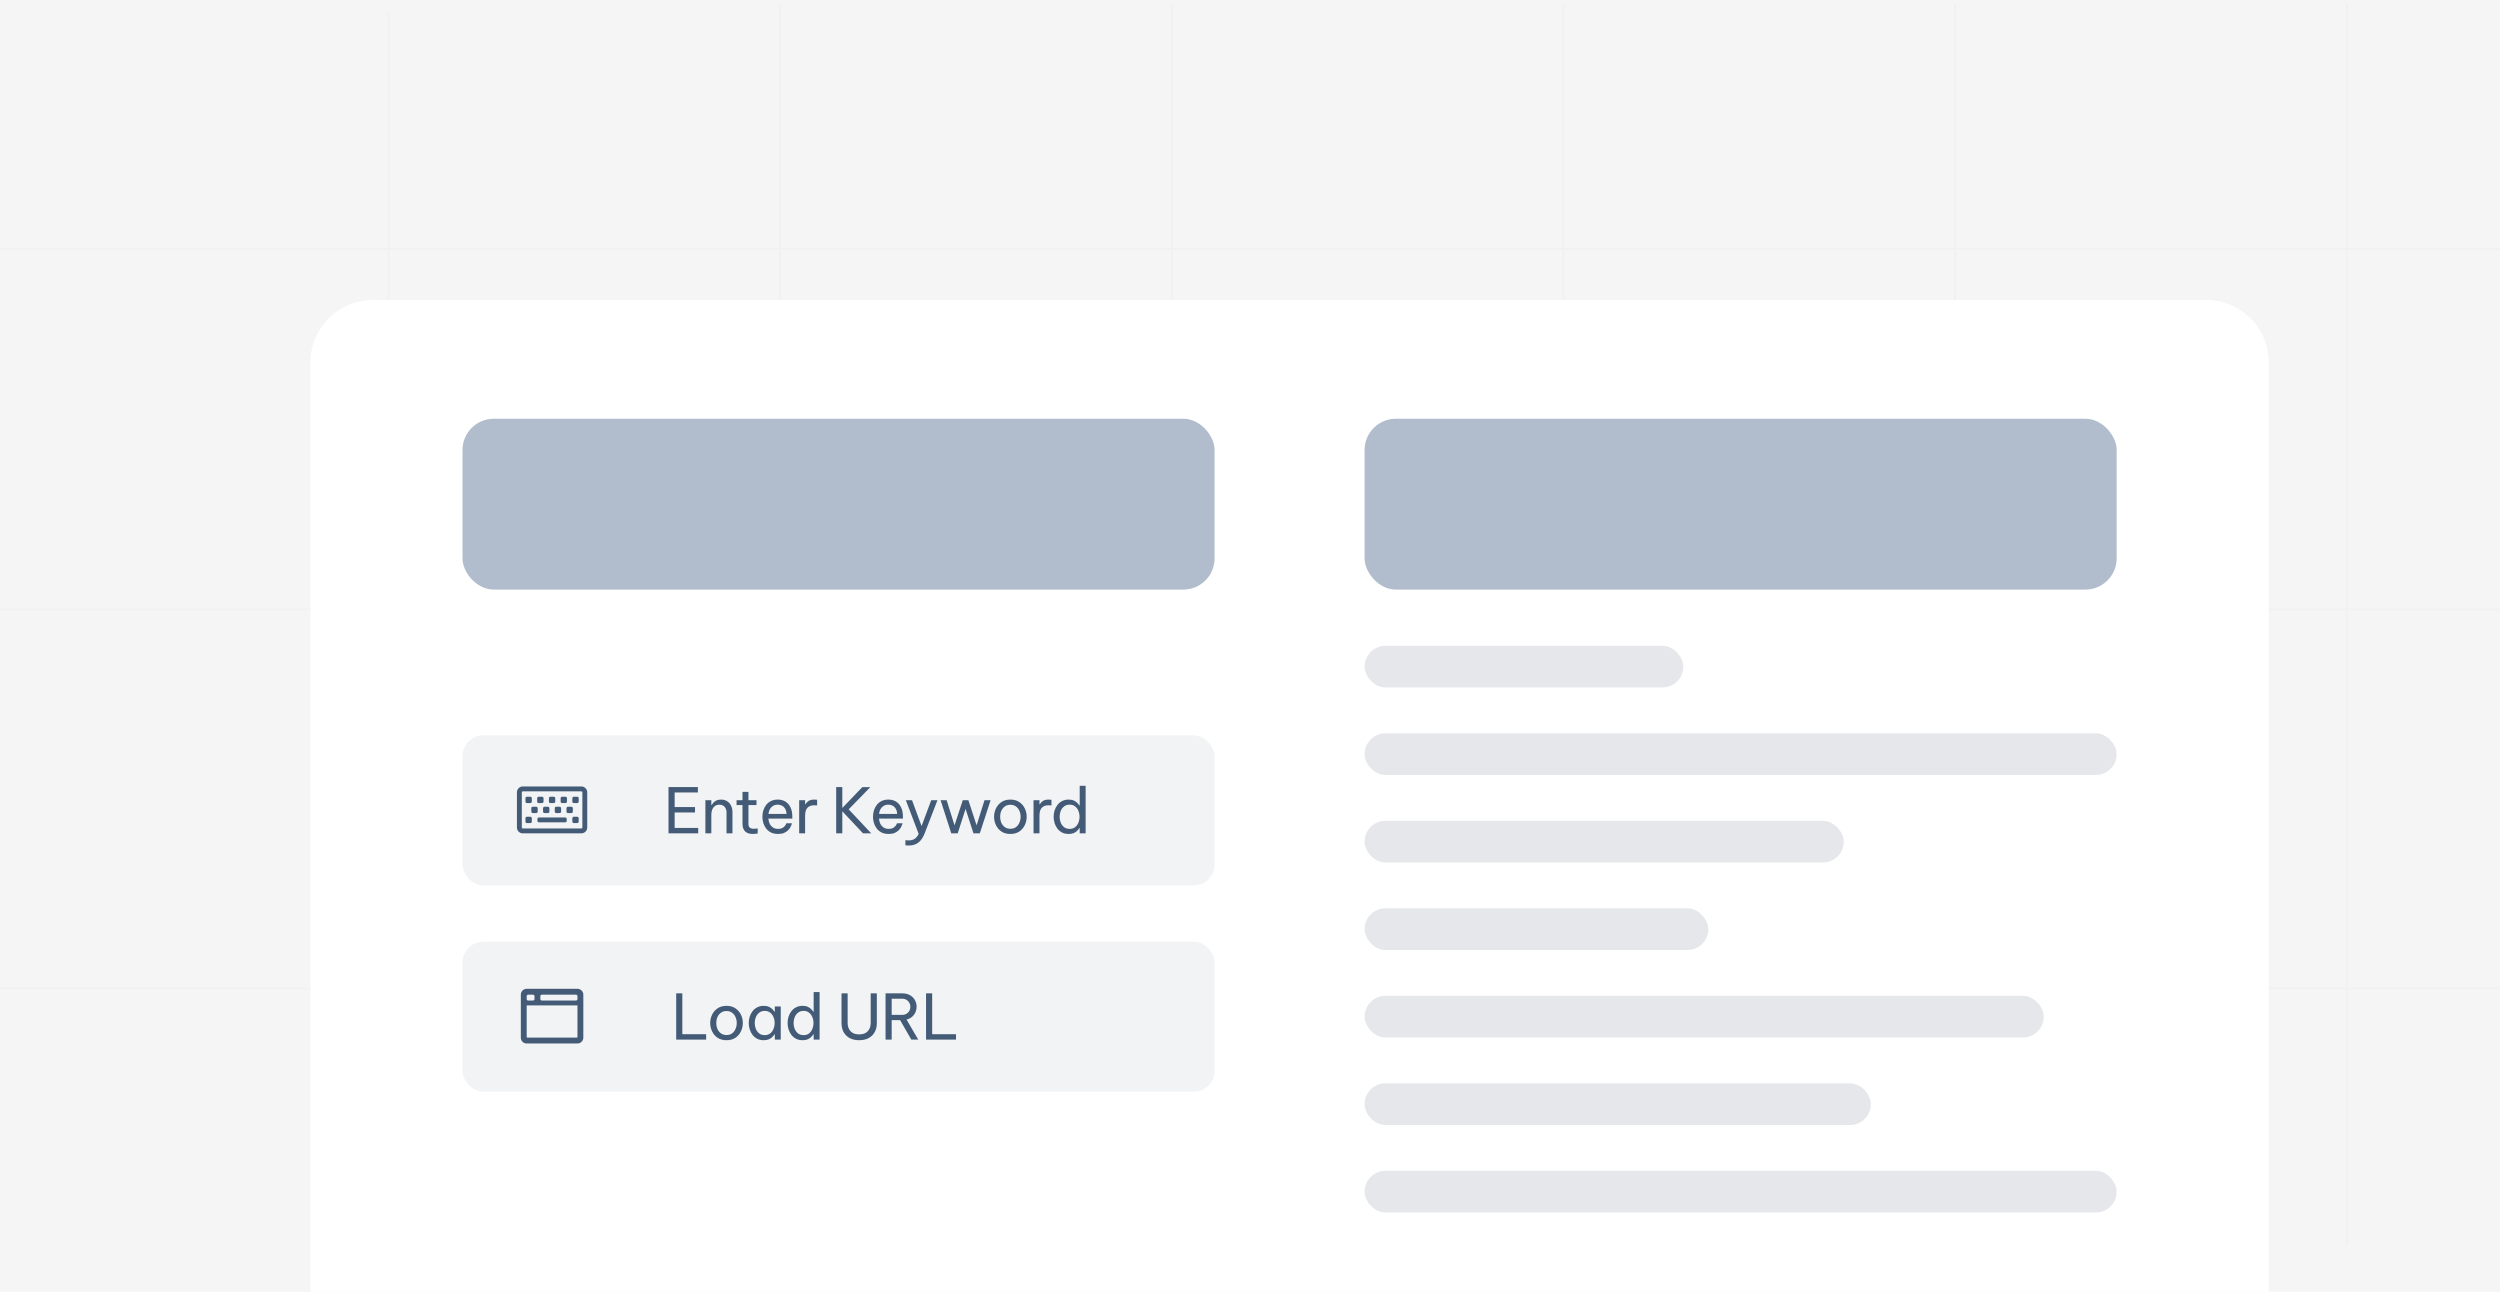 <svg width="1200" height="620" viewBox="0 0 1200 620" fill="none" xmlns="http://www.w3.org/2000/svg">
<rect width="1200" height="620" fill="#F5F5F5"/>
<line y1="119.5" x2="1200" y2="119.5" stroke="#F1F1F1"/>
<line y1="292.5" x2="1200" y2="292.5" stroke="#F1F1F1"/>
<line y1="474.5" x2="1200" y2="474.5" stroke="#F1F1F1"/>
<line x1="186.5" y1="6" x2="186.5" y2="602" stroke="#F1F1F1"/>
<line x1="374.5" y1="2" x2="374.5" y2="598" stroke="#F1F1F1"/>
<line x1="562.5" y1="2" x2="562.5" y2="598" stroke="#F1F1F1"/>
<line x1="750.5" y1="2" x2="750.5" y2="598" stroke="#F1F1F1"/>
<line x1="938.5" y1="2" x2="938.5" y2="598" stroke="#F1F1F1"/>
<line x1="1126.5" y1="2" x2="1126.5" y2="598" stroke="#F1F1F1"/>
<path d="M149 174C149 157.431 162.431 144 179 144H1059C1075.57 144 1089 157.431 1089 174V620H149V174Z" fill="white"/>
<rect x="222" y="353" width="361" height="72" rx="10" fill="#F2F3F4"/>
<path d="M320.887 400V377.8H334.987V380.38H323.827V387.4H333.607V389.98H323.827V397.42H335.137V400H320.887ZM338.59 400V384.1H341.44V386.41H341.62C341.76 386.17 341.99 385.84 342.31 385.42C342.65 385 343.13 384.63 343.75 384.31C344.37 383.97 345.15 383.8 346.09 383.8C347.25 383.8 348.24 384.07 349.06 384.61C349.88 385.13 350.5 385.84 350.92 386.74C351.36 387.64 351.58 388.65 351.58 389.77V400H348.73V389.95C348.73 388.89 348.43 388.01 347.83 387.31C347.25 386.61 346.4 386.26 345.28 386.26C344.38 386.26 343.65 386.49 343.09 386.95C342.53 387.39 342.11 387.98 341.83 388.72C341.57 389.44 341.44 390.21 341.44 391.03V400H338.59ZM361.352 400.3C359.712 400.3 358.472 399.88 357.632 399.04C356.812 398.2 356.402 397.02 356.402 395.5V386.44H353.552V384.1H356.402V380.11H359.252V384.1H363.122V386.44H359.252V395.5C359.252 396.3 359.472 396.89 359.912 397.27C360.352 397.63 360.992 397.81 361.832 397.81C362.272 397.81 362.692 397.78 363.092 397.72C363.492 397.66 363.692 397.63 363.692 397.63V400.06C363.692 400.06 363.462 400.1 363.002 400.18C362.542 400.26 361.992 400.3 361.352 400.3ZM373.478 400.3C372.178 400.3 371.048 400.07 370.088 399.61C369.148 399.13 368.368 398.49 367.748 397.69C367.148 396.89 366.698 396.01 366.398 395.05C366.098 394.07 365.948 393.07 365.948 392.05C365.948 391.05 366.088 390.06 366.368 389.08C366.668 388.1 367.118 387.21 367.718 386.41C368.338 385.61 369.108 384.98 370.028 384.52C370.968 384.04 372.078 383.8 373.358 383.8C374.718 383.8 375.918 384.11 376.958 384.73C377.998 385.35 378.818 386.27 379.418 387.49C380.018 388.71 380.318 390.24 380.318 392.08V392.92H368.828C368.888 393.82 369.098 394.65 369.458 395.41C369.838 396.15 370.368 396.75 371.048 397.21C371.728 397.65 372.538 397.87 373.478 397.87C374.298 397.87 374.958 397.74 375.458 397.48C375.978 397.2 376.388 396.88 376.688 396.52C376.988 396.16 377.188 395.85 377.288 395.59C377.408 395.31 377.468 395.17 377.468 395.17H380.138C380.138 395.17 380.088 395.35 379.988 395.71C379.888 396.05 379.708 396.47 379.448 396.97C379.188 397.47 378.808 397.98 378.308 398.5C377.808 399 377.168 399.43 376.388 399.79C375.608 400.13 374.638 400.3 373.478 400.3ZM368.858 390.7H377.528C377.488 389.66 377.268 388.82 376.868 388.18C376.468 387.52 375.958 387.03 375.338 386.71C374.718 386.39 374.058 386.23 373.358 386.23C372.098 386.23 371.068 386.64 370.268 387.46C369.468 388.26 368.998 389.34 368.858 390.7ZM383.607 400V384.1H386.457V386.08H386.577C386.917 385.48 387.417 384.95 388.077 384.49C388.737 384.03 389.667 383.8 390.867 383.8C391.207 383.8 391.517 383.82 391.797 383.86C392.077 383.88 392.217 383.89 392.217 383.89V386.62C392.217 386.62 392.057 386.61 391.737 386.59C391.437 386.55 391.117 386.53 390.777 386.53C389.397 386.53 388.327 386.93 387.567 387.73C386.827 388.51 386.457 389.79 386.457 391.57V400H383.607ZM401.369 400V377.8H404.309V387.82L413.909 377.83H417.749L407.369 388.48L418.199 400H414.239L404.309 389.41V400H401.369ZM426.566 400.3C425.266 400.3 424.136 400.07 423.176 399.61C422.236 399.13 421.456 398.49 420.836 397.69C420.236 396.89 419.786 396.01 419.486 395.05C419.186 394.07 419.036 393.07 419.036 392.05C419.036 391.05 419.176 390.06 419.456 389.08C419.756 388.1 420.206 387.21 420.806 386.41C421.426 385.61 422.196 384.98 423.116 384.52C424.056 384.04 425.166 383.8 426.446 383.8C427.806 383.8 429.006 384.11 430.046 384.73C431.086 385.35 431.906 386.27 432.506 387.49C433.106 388.71 433.406 390.24 433.406 392.08V392.92H421.916C421.976 393.82 422.186 394.65 422.546 395.41C422.926 396.15 423.456 396.75 424.136 397.21C424.816 397.65 425.626 397.87 426.566 397.87C427.386 397.87 428.046 397.74 428.546 397.48C429.066 397.2 429.476 396.88 429.776 396.52C430.076 396.16 430.276 395.85 430.376 395.59C430.496 395.31 430.556 395.17 430.556 395.17H433.226C433.226 395.17 433.176 395.35 433.076 395.71C432.976 396.05 432.796 396.47 432.536 396.97C432.276 397.47 431.896 397.98 431.396 398.5C430.896 399 430.256 399.43 429.476 399.79C428.696 400.13 427.726 400.3 426.566 400.3ZM421.946 390.7H430.616C430.576 389.66 430.356 388.82 429.956 388.18C429.556 387.52 429.046 387.03 428.426 386.71C427.806 386.39 427.146 386.23 426.446 386.23C425.186 386.23 424.156 386.64 423.356 387.46C422.556 388.26 422.086 389.34 421.946 390.7ZM436.24 405.85C435.78 405.85 435.39 405.83 435.07 405.79C434.75 405.75 434.59 405.73 434.59 405.73V403.3C434.59 403.3 434.75 403.31 435.07 403.33C435.41 403.37 435.77 403.39 436.15 403.39C437.33 403.39 438.29 403.14 439.03 402.64C439.79 402.16 440.43 401.36 440.95 400.24L434.8 384.1H437.77L442.36 396.52L446.98 384.1H449.98L443.83 400.03C443.05 402.03 442.04 403.5 440.8 404.44C439.58 405.38 438.06 405.85 436.24 405.85ZM456.61 400L451.48 384.1H454.39L458.17 396.16L462.13 384.1H464.83L468.76 396.16L472.57 384.1H475.48L470.32 400H467.26L463.48 388.27L459.7 400H456.61ZM484.978 400.3C483.278 400.3 481.848 399.91 480.688 399.13C479.528 398.33 478.648 397.3 478.048 396.04C477.448 394.78 477.148 393.45 477.148 392.05C477.148 390.63 477.448 389.3 478.048 388.06C478.648 386.8 479.528 385.78 480.688 385C481.848 384.2 483.278 383.8 484.978 383.8C486.678 383.8 488.108 384.2 489.268 385C490.428 385.78 491.308 386.8 491.908 388.06C492.508 389.3 492.808 390.63 492.808 392.05C492.808 393.45 492.508 394.78 491.908 396.04C491.308 397.3 490.428 398.33 489.268 399.13C488.108 399.91 486.678 400.3 484.978 400.3ZM484.978 397.81C486.058 397.81 486.958 397.54 487.678 397C488.418 396.44 488.968 395.72 489.328 394.84C489.708 393.96 489.898 393.03 489.898 392.05C489.898 391.05 489.708 390.12 489.328 389.26C488.968 388.38 488.418 387.67 487.678 387.13C486.958 386.57 486.058 386.29 484.978 386.29C483.918 386.29 483.018 386.57 482.278 387.13C481.538 387.67 480.978 388.38 480.598 389.26C480.238 390.12 480.058 391.05 480.058 392.05C480.058 393.03 480.238 393.96 480.598 394.84C480.978 395.72 481.538 396.44 482.278 397C483.018 397.54 483.918 397.81 484.978 397.81ZM496.096 400V384.1H498.946V386.08H499.066C499.406 385.48 499.906 384.95 500.566 384.49C501.226 384.03 502.156 383.8 503.356 383.8C503.696 383.8 504.006 383.82 504.286 383.86C504.566 383.88 504.706 383.89 504.706 383.89V386.62C504.706 386.62 504.546 386.61 504.226 386.59C503.926 386.55 503.606 386.53 503.266 386.53C501.886 386.53 500.816 386.93 500.056 387.73C499.316 388.51 498.946 389.79 498.946 391.57V400H496.096ZM512.943 400.3C511.743 400.3 510.693 400.07 509.793 399.61C508.893 399.13 508.143 398.5 507.543 397.72C506.943 396.92 506.493 396.03 506.193 395.05C505.893 394.07 505.743 393.07 505.743 392.05C505.743 391.03 505.893 390.03 506.193 389.05C506.493 388.07 506.943 387.19 507.543 386.41C508.143 385.61 508.893 384.98 509.793 384.52C510.693 384.04 511.743 383.8 512.943 383.8C513.943 383.8 514.783 383.96 515.463 384.28C516.143 384.6 516.693 384.98 517.113 385.42C517.533 385.84 517.853 386.24 518.073 386.62H518.253V377.2H521.103V400H518.253V397.48H518.073C517.853 397.86 517.533 398.27 517.113 398.71C516.693 399.15 516.143 399.53 515.463 399.85C514.783 400.15 513.943 400.3 512.943 400.3ZM513.423 397.87C514.483 397.87 515.363 397.59 516.063 397.03C516.783 396.45 517.313 395.72 517.653 394.84C518.013 393.94 518.193 393.01 518.193 392.05C518.193 391.07 518.013 390.14 517.653 389.26C517.313 388.38 516.783 387.66 516.063 387.1C515.363 386.52 514.483 386.23 513.423 386.23C512.363 386.23 511.473 386.52 510.753 387.1C510.033 387.66 509.493 388.38 509.133 389.26C508.793 390.14 508.623 391.07 508.623 392.05C508.623 393.01 508.793 393.94 509.133 394.84C509.493 395.72 510.033 396.45 510.753 397.03C511.473 397.59 512.363 397.87 513.423 397.87Z" fill="#435B77"/>
<path d="M279.062 377.5C280.586 377.5 281.875 378.789 281.875 380.312V397.188C281.875 398.77 280.586 400 279.062 400H250.938C249.355 400 248.125 398.77 248.125 397.188V380.312C248.125 378.789 249.355 377.5 250.938 377.5H279.062ZM279.531 397.188V380.312C279.531 380.078 279.297 379.844 279.062 379.844H250.938C250.645 379.844 250.469 380.078 250.469 380.312V397.188C250.469 397.48 250.645 397.656 250.938 397.656H279.062C279.297 397.656 279.531 397.48 279.531 397.188ZM258.086 389.57C258.086 389.98 257.734 390.273 257.383 390.273H255.742C255.332 390.273 255.039 389.98 255.039 389.57V387.93C255.039 387.578 255.332 387.227 255.742 387.227H257.383C257.734 387.227 258.086 387.578 258.086 387.93V389.57ZM263.711 389.57C263.711 389.98 263.359 390.273 263.008 390.273H261.367C260.957 390.273 260.664 389.98 260.664 389.57V387.93C260.664 387.578 260.957 387.227 261.367 387.227H263.008C263.359 387.227 263.711 387.578 263.711 387.93V389.57ZM269.336 389.57C269.336 389.98 268.984 390.273 268.633 390.273H266.992C266.582 390.273 266.289 389.98 266.289 389.57V387.93C266.289 387.578 266.582 387.227 266.992 387.227H268.633C268.984 387.227 269.336 387.578 269.336 387.93V389.57ZM274.961 389.57C274.961 389.98 274.609 390.273 274.258 390.273H272.617C272.207 390.273 271.914 389.98 271.914 389.57V387.93C271.914 387.578 272.207 387.227 272.617 387.227H274.258C274.609 387.227 274.961 387.578 274.961 387.93V389.57ZM255.273 394.375C255.273 394.785 254.922 395.078 254.57 395.078H252.93C252.52 395.078 252.227 394.785 252.227 394.375V392.734C252.227 392.383 252.52 392.031 252.93 392.031H254.57C254.922 392.031 255.273 392.383 255.273 392.734V394.375ZM277.773 394.375C277.773 394.785 277.422 395.078 277.07 395.078H275.43C275.02 395.078 274.727 394.785 274.727 394.375V392.734C274.727 392.383 275.02 392.031 275.43 392.031H277.07C277.422 392.031 277.773 392.383 277.773 392.734V394.375ZM255.273 384.766C255.273 385.176 254.922 385.469 254.57 385.469H252.93C252.52 385.469 252.227 385.176 252.227 384.766V383.125C252.227 382.773 252.52 382.422 252.93 382.422H254.57C254.922 382.422 255.273 382.773 255.273 383.125V384.766ZM260.898 384.766C260.898 385.176 260.547 385.469 260.195 385.469H258.555C258.145 385.469 257.852 385.176 257.852 384.766V383.125C257.852 382.773 258.145 382.422 258.555 382.422H260.195C260.547 382.422 260.898 382.773 260.898 383.125V384.766ZM266.523 384.766C266.523 385.176 266.172 385.469 265.82 385.469H264.18C263.77 385.469 263.477 385.176 263.477 384.766V383.125C263.477 382.773 263.77 382.422 264.18 382.422H265.82C266.172 382.422 266.523 382.773 266.523 383.125V384.766ZM272.148 384.766C272.148 385.176 271.797 385.469 271.445 385.469H269.805C269.395 385.469 269.102 385.176 269.102 384.766V383.125C269.102 382.773 269.395 382.422 269.805 382.422H271.445C271.797 382.422 272.148 382.773 272.148 383.125V384.766ZM277.773 384.766C277.773 385.176 277.422 385.469 277.07 385.469H275.43C275.02 385.469 274.727 385.176 274.727 384.766V383.125C274.727 382.773 275.02 382.422 275.43 382.422H277.07C277.422 382.422 277.773 382.773 277.773 383.125V384.766ZM272.031 394.023C272.031 394.434 271.68 394.727 271.328 394.727H258.672C258.262 394.727 257.969 394.434 257.969 394.023V393.086C257.969 392.734 258.262 392.383 258.672 392.383H271.328C271.68 392.383 272.031 392.734 272.031 393.086V394.023Z" fill="#435B77"/>
<rect x="222" y="452" width="361" height="72" rx="10" fill="#F2F3F4"/>
<path d="M324.574 499V476.8H327.514V496.42H338.944V499H324.574ZM348.724 499.3C347.024 499.3 345.594 498.91 344.434 498.13C343.274 497.33 342.394 496.3 341.794 495.04C341.194 493.78 340.894 492.45 340.894 491.05C340.894 489.63 341.194 488.3 341.794 487.06C342.394 485.8 343.274 484.78 344.434 484C345.594 483.2 347.024 482.8 348.724 482.8C350.424 482.8 351.854 483.2 353.014 484C354.174 484.78 355.054 485.8 355.654 487.06C356.254 488.3 356.554 489.63 356.554 491.05C356.554 492.45 356.254 493.78 355.654 495.04C355.054 496.3 354.174 497.33 353.014 498.13C351.854 498.91 350.424 499.3 348.724 499.3ZM348.724 496.81C349.804 496.81 350.704 496.54 351.424 496C352.164 495.44 352.714 494.72 353.074 493.84C353.454 492.96 353.644 492.03 353.644 491.05C353.644 490.05 353.454 489.12 353.074 488.26C352.714 487.38 352.164 486.67 351.424 486.13C350.704 485.57 349.804 485.29 348.724 485.29C347.664 485.29 346.764 485.57 346.024 486.13C345.284 486.67 344.724 487.38 344.344 488.26C343.984 489.12 343.804 490.05 343.804 491.05C343.804 492.03 343.984 492.96 344.344 493.84C344.724 494.72 345.284 495.44 346.024 496C346.764 496.54 347.664 496.81 348.724 496.81ZM366.595 482.8C367.595 482.8 368.435 482.96 369.115 483.28C369.795 483.6 370.345 483.98 370.765 484.42C371.185 484.84 371.505 485.24 371.725 485.62H371.905V483.1H374.755V499H371.905V496.48H371.725C371.505 496.86 371.185 497.27 370.765 497.71C370.345 498.15 369.795 498.53 369.115 498.85C368.435 499.15 367.595 499.3 366.595 499.3C365.395 499.3 364.345 499.07 363.445 498.61C362.545 498.13 361.795 497.5 361.195 496.72C360.595 495.92 360.145 495.03 359.845 494.05C359.545 493.07 359.395 492.07 359.395 491.05C359.395 490.03 359.545 489.03 359.845 488.05C360.145 487.07 360.595 486.19 361.195 485.41C361.795 484.61 362.545 483.98 363.445 483.52C364.345 483.04 365.395 482.8 366.595 482.8ZM367.075 485.23C366.015 485.23 365.125 485.52 364.405 486.1C363.685 486.66 363.145 487.38 362.785 488.26C362.445 489.14 362.275 490.07 362.275 491.05C362.275 492.01 362.445 492.94 362.785 493.84C363.145 494.72 363.685 495.45 364.405 496.03C365.125 496.59 366.015 496.87 367.075 496.87C368.135 496.87 369.015 496.59 369.715 496.03C370.435 495.45 370.965 494.72 371.305 493.84C371.665 492.94 371.845 492.01 371.845 491.05C371.845 490.07 371.665 489.14 371.305 488.26C370.965 487.38 370.435 486.66 369.715 486.1C369.015 485.52 368.135 485.23 367.075 485.23ZM385.243 499.3C384.043 499.3 382.993 499.07 382.093 498.61C381.193 498.13 380.443 497.5 379.843 496.72C379.243 495.92 378.793 495.03 378.493 494.05C378.193 493.07 378.043 492.07 378.043 491.05C378.043 490.03 378.193 489.03 378.493 488.05C378.793 487.07 379.243 486.19 379.843 485.41C380.443 484.61 381.193 483.98 382.093 483.52C382.993 483.04 384.043 482.8 385.243 482.8C386.243 482.8 387.083 482.96 387.763 483.28C388.443 483.6 388.993 483.98 389.413 484.42C389.833 484.84 390.153 485.24 390.373 485.62H390.553V476.2H393.403V499H390.553V496.48H390.373C390.153 496.86 389.833 497.27 389.413 497.71C388.993 498.15 388.443 498.53 387.763 498.85C387.083 499.15 386.243 499.3 385.243 499.3ZM385.723 496.87C386.783 496.87 387.663 496.59 388.363 496.03C389.083 495.45 389.613 494.72 389.953 493.84C390.313 492.94 390.493 492.01 390.493 491.05C390.493 490.07 390.313 489.14 389.953 488.26C389.613 487.38 389.083 486.66 388.363 486.1C387.663 485.52 386.783 485.23 385.723 485.23C384.663 485.23 383.773 485.52 383.053 486.1C382.333 486.66 381.793 487.38 381.433 488.26C381.093 489.14 380.923 490.07 380.923 491.05C380.923 492.01 381.093 492.94 381.433 493.84C381.793 494.72 382.333 495.45 383.053 496.03C383.773 496.59 384.663 496.87 385.723 496.87ZM412.388 499.3C410.648 499.3 409.148 498.97 407.888 498.31C406.628 497.63 405.648 496.68 404.948 495.46C404.268 494.22 403.928 492.76 403.928 491.08V476.8H406.868V491.08C406.868 492.62 407.318 493.91 408.218 494.95C409.138 495.99 410.528 496.51 412.388 496.51C414.268 496.51 415.658 495.99 416.558 494.95C417.478 493.91 417.938 492.62 417.938 491.08V476.8H420.878V491.08C420.878 492.76 420.528 494.22 419.828 495.46C419.148 496.68 418.178 497.63 416.918 498.31C415.658 498.97 414.148 499.3 412.388 499.3ZM425.066 499V476.8H432.926C434.506 476.8 435.816 477.11 436.856 477.73C437.896 478.35 438.676 479.15 439.196 480.13C439.716 481.11 439.976 482.14 439.976 483.22C439.976 484.12 439.796 484.99 439.436 485.83C439.076 486.67 438.536 487.41 437.816 488.05C437.116 488.67 436.226 489.12 435.146 489.4L440.756 499H437.426L432.056 489.67H428.006V499H425.066ZM432.896 479.38H428.006V487.15H432.896C433.816 487.15 434.576 486.96 435.176 486.58C435.776 486.2 436.226 485.72 436.526 485.14C436.826 484.54 436.976 483.92 436.976 483.28C436.976 482.62 436.826 482 436.526 481.42C436.226 480.82 435.776 480.33 435.176 479.95C434.576 479.57 433.816 479.38 432.896 479.38ZM444.505 499V476.8H447.445V496.42H458.875V499H444.505Z" fill="#435B77"/>
<path d="M277.188 474.625C278.711 474.625 280 475.914 280 477.438V498.062C280 499.645 278.711 500.875 277.188 500.875H252.812C251.23 500.875 250 499.645 250 498.062V477.438C250 475.914 251.23 474.625 252.812 474.625H277.188ZM252.812 478.141V479.547C252.812 479.957 253.105 480.25 253.516 480.25H255.859C256.211 480.25 256.562 479.957 256.562 479.547V478.141C256.562 477.789 256.211 477.438 255.859 477.438H253.516C253.105 477.438 252.812 477.789 252.812 478.141ZM277.188 497.711V482.594H252.812V497.711C252.812 497.945 252.93 498.062 253.164 498.062H276.836C277.012 498.062 277.188 497.945 277.188 497.711ZM277.188 479.547V478.141C277.188 477.789 276.836 477.438 276.484 477.438H260.078C259.668 477.438 259.375 477.789 259.375 478.141V479.547C259.375 479.957 259.668 480.25 260.078 480.25H276.484C276.836 480.25 277.188 479.957 277.188 479.547Z" fill="#435B77"/>
<rect x="222" y="201" width="361" height="82" rx="15" fill="#B1BDCD"/>
<rect x="655" y="310" width="153" height="20" rx="10" fill="#E5E7EB"/>
<rect x="655" y="352" width="361" height="20" rx="10" fill="#E5E7EB"/>
<rect x="655" y="394" width="230" height="20" rx="10" fill="#E5E7EB"/>
<rect x="655" y="436" width="165" height="20" rx="10" fill="#E5E7EB"/>
<rect x="655" y="478" width="326" height="20" rx="10" fill="#E5E7EB"/>
<rect x="655" y="520" width="243" height="20" rx="10" fill="#E5E7EB"/>
<rect x="655" y="562" width="361" height="20" rx="10" fill="#E5E7EB"/>
<rect x="655" y="201" width="361" height="82" rx="15" fill="#B1BDCD"/>
</svg>
